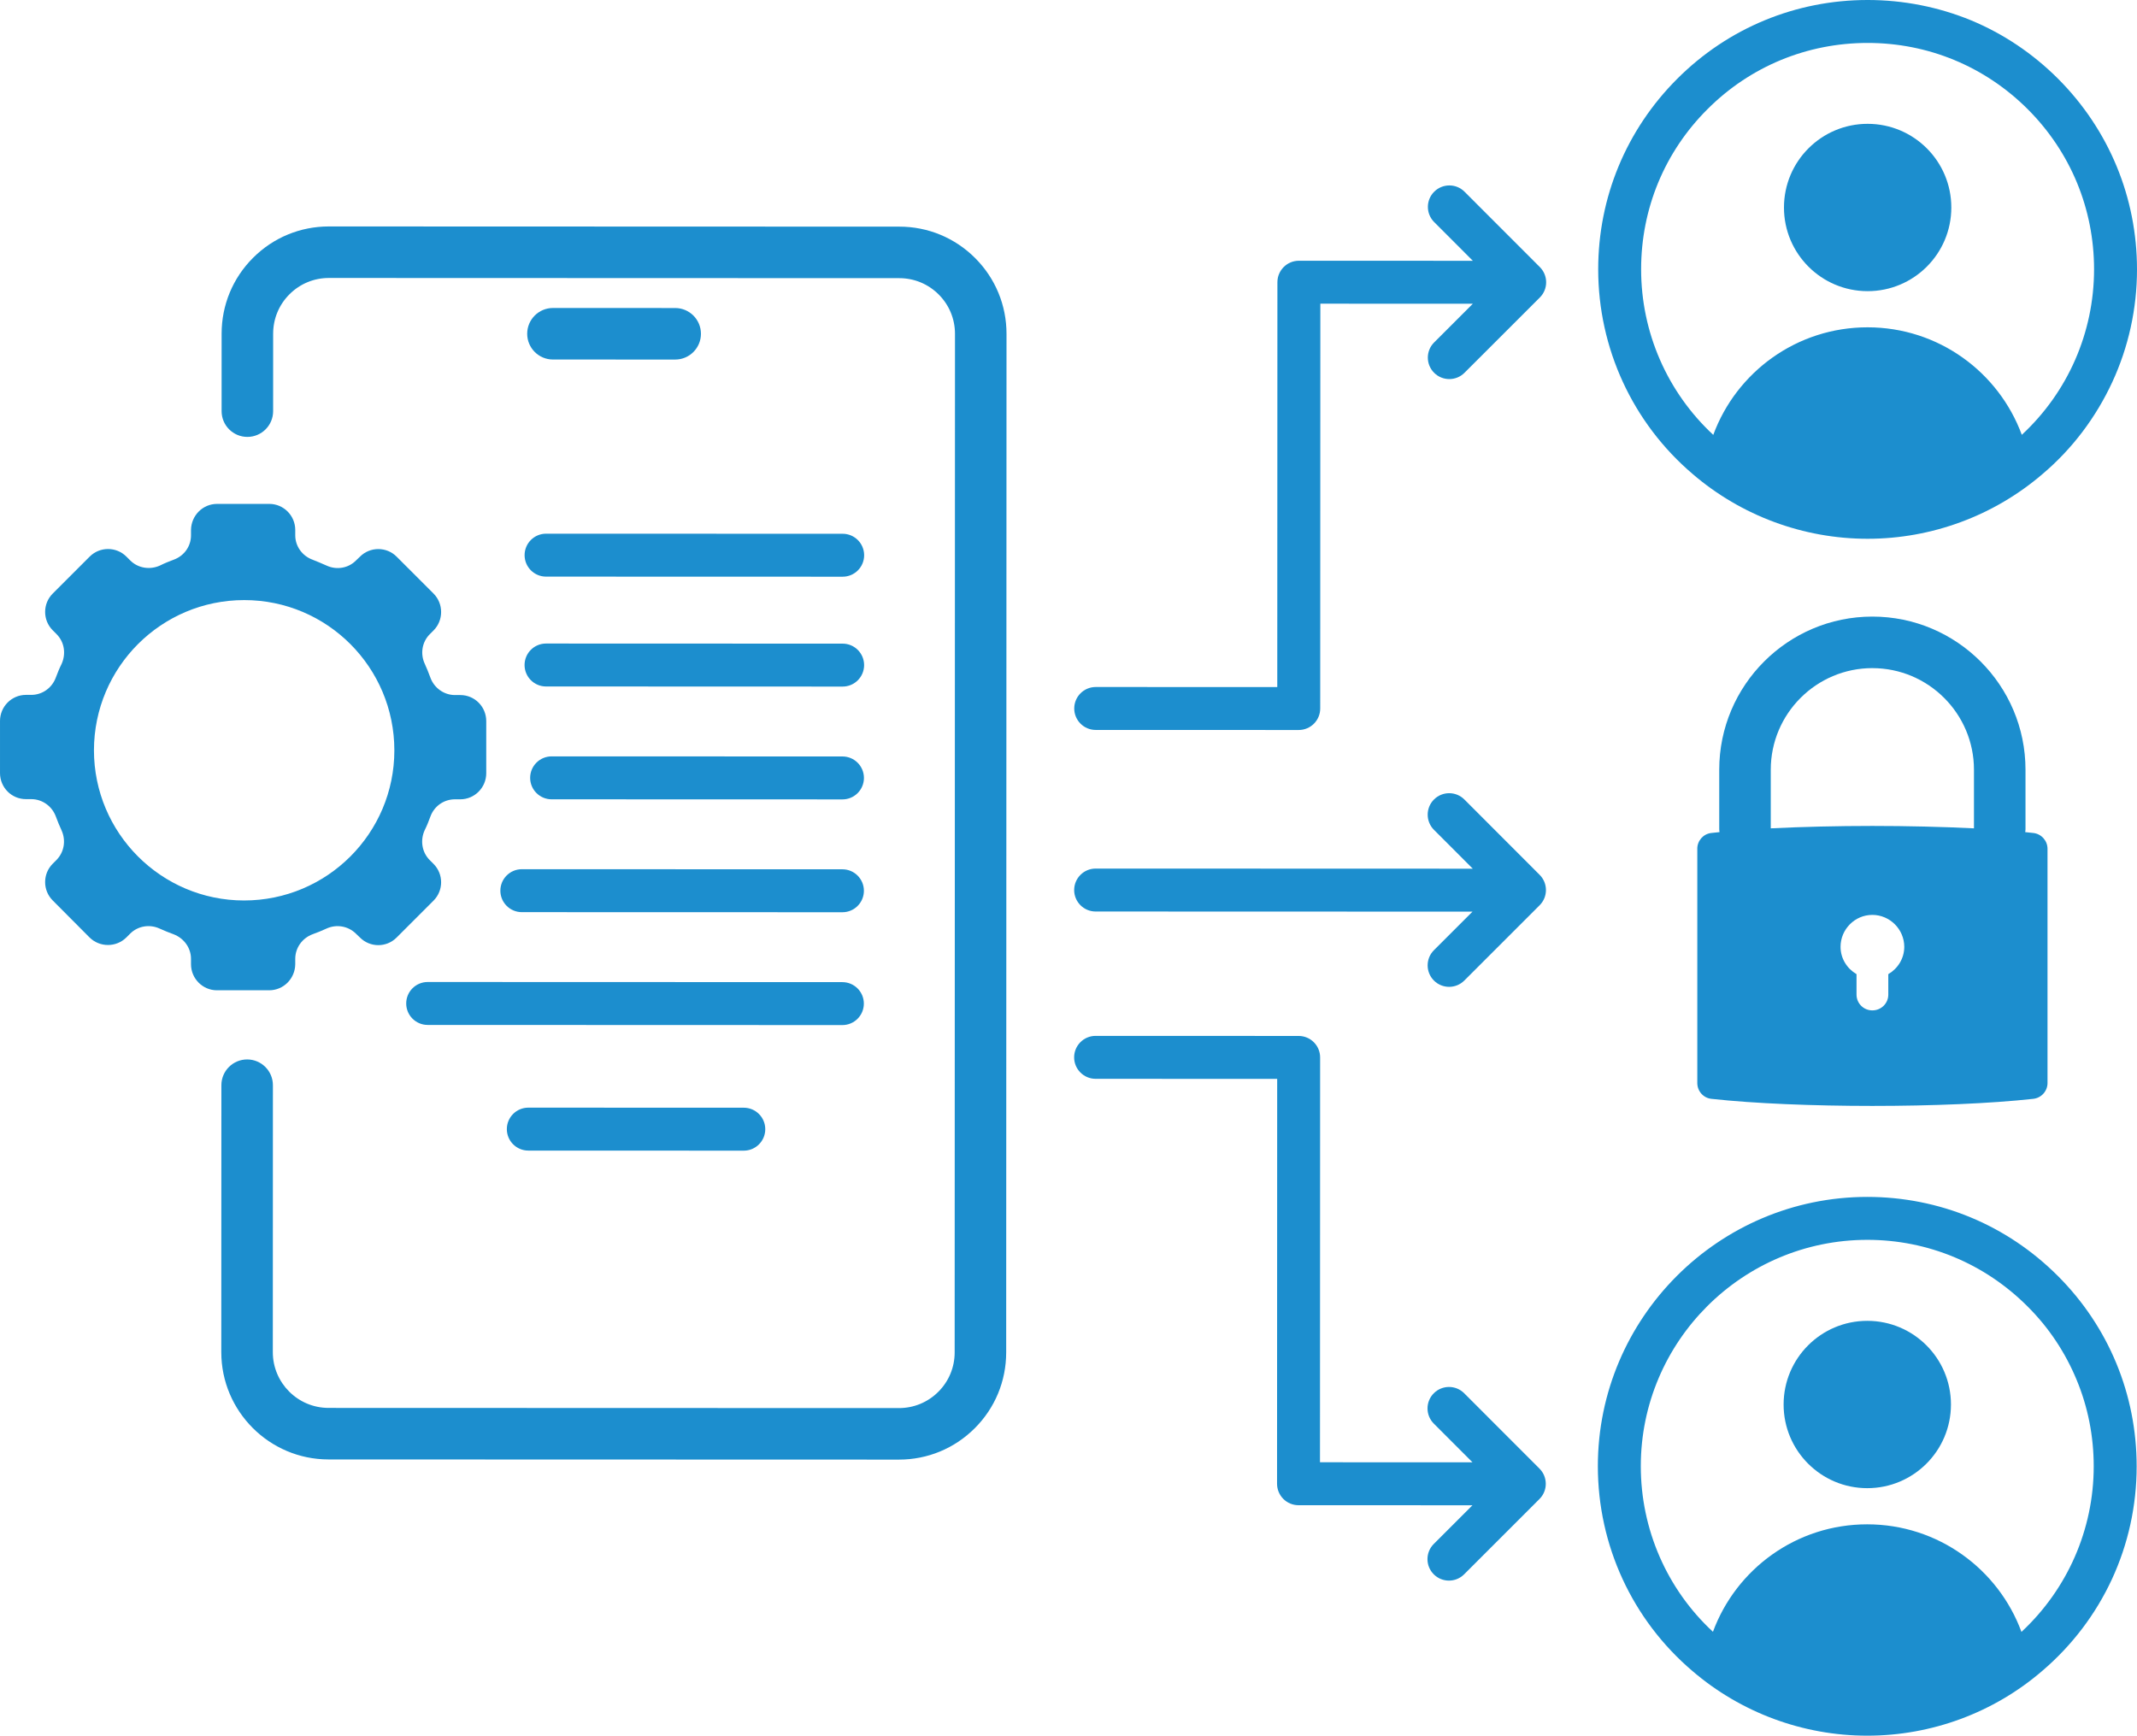 <?xml version="1.0" encoding="UTF-8"?><svg id="a" xmlns="http://www.w3.org/2000/svg" viewBox="0 0 124.42 101.06"><defs><style>.c{fill:#1c8ece;}</style></defs><g id="b"><path class="c" d="M56.774,15.025c-1.18-1.18-2.748-1.829-4.416-1.829l-33.208-.011h-.003c-1.667,0-3.235.648-4.414,1.827-1.18,1.179-1.829,2.747-1.83,4.416l-.001,4.511c0,.828.671,1.5,1.5,1.5.828,0,1.5-.672,1.5-1.5l.001-4.51c0-.868.338-1.683.951-2.295.612-.612,1.427-.949,2.293-.949h.002l33.209.011c.867,0,1.682.338,2.294.95s.949,1.428.949,2.294l-.018,55.978v.001l-.001,3.324c0,.867-.338,1.682-.951,2.294-.612.612-1.427.949-2.293.949h-.002l-33.208-.01c-1.789-.001-3.244-1.457-3.244-3.246l.005-15.544c0-.828-.671-1.5-1.5-1.5-.828,0-1.5.671-1.5,1.5l-.005,15.544c0,3.442,2.801,6.245,6.243,6.246l33.208.01h.003c1.667,0,3.234-.648,4.414-1.827,1.18-1.178,1.829-2.746,1.83-4.415l.005-15.418v-.001l.014-43.883c.001-1.669-.648-3.237-1.827-4.417Z"/><path class="c" d="M32.194,20.933l7.116.002c.828,0,1.5-.671,1.5-1.5,0-.828-.671-1.5-1.5-1.5l-7.116-.002c-.828,0-1.5.671-1.5,1.5,0,.828.671,1.5,1.5,1.5Z"/><path class="c" d="M17.19,56.14v-.31c0-.64.4-1.2,1-1.43.28-.1.55-.21.81-.33.58-.27,1.27-.16,1.73.3l.22.21c.59.6,1.55.6,2.14.01l2.15-2.15c.59-.59.59-1.55,0-2.14l-.22-.22c-.46-.46-.56-1.15-.3-1.73.13-.26.24-.53.34-.81.22-.6.78-1,1.43-1h.31c.83,0,1.51-.68,1.51-1.52v-3.03c0-.84-.67-1.52-1.51-1.52h-.31c-.64,0-1.21-.41-1.43-1.01-.1-.28-.21-.54-.33-.81-.27-.58-.16-1.27.29-1.72l.22-.22c.59-.59.59-1.56,0-2.15l-2.14-2.14c-.59-.6-1.56-.6-2.15,0l-.22.21c-.45.46-1.14.57-1.72.3-.27-.12-.53-.23-.81-.34-.6-.22-1.01-.78-1.01-1.42v-.31c0-.84-.68-1.52-1.51-1.52h-3.04c-.84,0-1.51.68-1.52,1.52v.31c0,.64-.4,1.2-1.01,1.42-.27.1-.54.21-.8.34-.58.26-1.27.16-1.73-.3l-.22-.22c-.59-.59-1.55-.59-2.14,0l-2.15,2.15c-.59.59-.59,1.55,0,2.14l.22.22c.46.46.56,1.14.3,1.73-.13.26-.24.53-.34.8-.22.6-.78,1.01-1.43,1.01h-.31c-.83,0-1.51.68-1.51,1.52v3.03c0,.84.67,1.52,1.51,1.52h.31c.64,0,1.21.41,1.43,1.01.1.27.21.54.33.8.27.59.16,1.27-.29,1.73l-.22.22c-.59.59-.59,1.55,0,2.14l2.14,2.15c.59.59,1.56.59,2.15,0l.22-.22c.45-.45,1.14-.56,1.72-.29.27.12.53.23.81.33.6.23,1.01.79,1.01,1.43v.31c0,.84.68,1.52,1.51,1.52h3.04c.84,0,1.51-.68,1.52-1.52ZM5.47,43.68c.01-4.83,3.92-8.74,8.75-8.74s8.74,3.92,8.74,8.75-3.92,8.74-8.75,8.74c-4.82,0-8.74-3.92-8.74-8.75Z"/><path class="c" d="M31.791,39.97l17.269.006c.69,0,1.25-.56,1.25-1.25,0-.69-.56-1.25-1.25-1.25l-17.269-.006c-.69,0-1.25.56-1.25,1.25,0,.69.56,1.25,1.25,1.25Z"/><path class="c" d="M31.793,33.574l17.269.005c.69,0,1.25-.56,1.25-1.25s-.56-1.25-1.25-1.25l-17.269-.005c-.69,0-1.25.56-1.25,1.25s.56,1.25,1.25,1.25Z"/><path class="c" d="M49.05,44.045l-16.934-.005c-.69,0-1.25.56-1.25,1.25s.56,1.25,1.25,1.25l16.934.005c.69,0,1.25-.56,1.25-1.25s-.56-1.25-1.25-1.25Z"/><path class="c" d="M29.132,51.86c0,.69.56,1.25,1.25,1.25l18.666.005c.69,0,1.25-.56,1.25-1.25s-.56-1.25-1.25-1.25l-18.666-.005c-.69,0-1.25.56-1.25,1.25Z"/><path class="c" d="M23.65,58.427c0,.69.56,1.25,1.25,1.25l24.145.008c.69,0,1.25-.56,1.25-1.25s-.56-1.25-1.25-1.25l-24.145-.008c-.69,0-1.25.56-1.25,1.25Z"/><path class="c" d="M30.759,64.493c-.69,0-1.25.56-1.25,1.25s.56,1.25,1.25,1.25l12.546.004c.69,0,1.25-.56,1.25-1.25s-.56-1.25-1.25-1.25l-12.546-.004Z"/><path class="c" d="M85.258,46.55c-.487-.487-1.279-.489-1.769,0-.488.487-.488,1.279-.001,1.768l2.261,2.262-21.959-.007c-.69,0-1.25.56-1.25,1.25s.56,1.25,1.25,1.25l21.942.007-2.246,2.245c-.488.487-.488,1.279,0,1.768.244.244.564.366.884.366.319,0,.64-.122.884-.366l4.388-4.386c.488-.487.488-1.279,0-1.768l-4.384-4.389Z"/><path class="c" d="M85.268,11.163c-.487-.488-1.278-.488-1.768,0-.488.487-.488,1.279,0,1.768l2.252,2.254-10.129-.003c-.69,0-1.25.56-1.25,1.25l-.008,23.572-10.571-.003c-.69,0-1.25.56-1.25,1.25s.56,1.25,1.25,1.25l11.821.003c.69,0,1.25-.56,1.25-1.25l.008-23.572,8.878.003-2.254,2.253c-.488.487-.488,1.279,0,1.768.244.244.564.366.884.366.319,0,.64-.122.884-.366l4.389-4.386c.488-.487.488-1.279,0-1.768l-4.386-4.389Z"/><path class="c" d="M85.247,81.122c-.485-.487-1.278-.489-1.768,0-.488.487-.488,1.279,0,1.768l2.252,2.254-8.879-.003.008-23.573c0-.69-.56-1.25-1.25-1.25l-11.822-.004c-.69,0-1.25.56-1.25,1.25,0,.69.56,1.25,1.25,1.25l10.572.004-.008,23.573c0,.331.132.649.366.884s.552.366.884.366l10.128.003-2.254,2.253c-.488.487-.488,1.279,0,1.768.244.244.564.366.884.366.319,0,.64-.122.884-.366l4.388-4.386c.488-.487.488-1.279.001-1.768l-4.386-4.389Z"/><path class="c" d="M98.55,27.6c2.83,2.43,6.45,3.77,10.18,3.77h.01c3.73,0,7.35-1.34,10.18-3.77,1.75-1.48,3.12-3.32,4.06-5.35.94-2.03,1.44-4.27,1.44-6.56,0-4.19-1.63-8.13-4.59-11.1-1.48-1.48-3.2-2.63-5.08-3.41-1.88-.77-3.92-1.18-6.01-1.18-4.19,0-8.13,1.63-11.09,4.59-2.96,2.96-4.6,6.9-4.6,11.09,0,4.59,2,8.94,5.5,11.92ZM99.42,6.35c2.48-2.48,5.79-3.85,9.32-3.85,3.52,0,6.83,1.37,9.32,3.86,2.49,2.49,3.86,5.8,3.86,9.32,0,3.679-1.529,7.157-4.207,9.637-1.347-3.652-4.853-6.258-8.978-6.259-4.128-.001-7.639,2.606-8.985,6.263-0-0-0-0-.001-.001-2.68-2.49-4.2-5.97-4.2-9.64,0-3.53,1.37-6.84,3.87-9.33Z"/><path class="c" d="M108.736,16.953c2.691.001,4.873-2.18,4.873-4.87.001-2.691-2.179-4.872-4.87-4.873-2.691-.001-4.872,2.18-4.873,4.87-.001,2.691,2.18,4.872,4.87,4.873Z"/><path class="c" d="M114.73,70.88c-1.88-.78-3.92-1.19-6.01-1.19-8.65,0-15.69,7.04-15.69,15.68,0,4.6,2,8.94,5.5,11.92,2.83,2.43,6.45,3.77,10.18,3.77h.01c3.73,0,7.34-1.33,10.17-3.76,1.75-1.49,3.13-3.32,4.07-5.35s1.44-4.27,1.44-6.57c0-4.19-1.63-8.13-4.59-11.09-1.48-1.48-3.2-2.63-5.08-3.41ZM121.9,85.38c0,3.669-1.529,7.147-4.207,9.637-1.346-3.654-4.853-6.261-8.979-6.263-4.126-.001-7.635,2.604-8.983,6.257-.001-0-.001-.001-.001-.001-2.68-2.48-4.2-5.97-4.2-9.64,0-7.27,5.92-13.18,13.19-13.18,3.52,0,6.83,1.38,9.32,3.87,1.25,1.24,2.21,2.7,2.86,4.27.66,1.58,1,3.29,1,5.05Z"/><path class="c" d="M108.718,76.906c-2.69-.001-4.872,2.18-4.873,4.87-.001,2.691,2.18,4.872,4.87,4.873,2.69.001,4.872-2.18,4.873-4.87.001-2.691-2.18-4.872-4.87-4.873Z"/><path class="c" d="M98.82,49.42v13.64c0,.47.35.87.82.92,5,.55,13.75.55,18.74,0,.47-.05.83-.45.83-.92v-13.64c0-.47-.36-.87-.83-.92-.149-.02-.309-.03-.469-.05.006-.057.017-.112.017-.171v-3.462c0-4.916-3.999-8.916-8.915-8.916s-8.916,4-8.916,8.916v3.462c0,.059.011.114.017.171-.158.019-.317.03-.475.05-.47.05-.82.45-.82.92ZM109.94,56.72v1.19c0,.51-.41.92-.93.92-.51,0-.92-.41-.92-.92v-1.19c-.55-.32-.93-.91-.93-1.59,0-1.02.83-1.86,1.85-1.86s1.86.84,1.86,1.86c0,.68-.38,1.27-.93,1.59ZM109.013,38.902c3.262,0,5.915,2.654,5.915,5.916v3.412c-1.839-.09-3.879-.14-5.918-.14-2.03,0-4.07.05-5.91.14-.001,0-.002 0-.003 0v-3.413c0-3.262,2.654-5.916,5.916-5.916Z"/></g></svg>